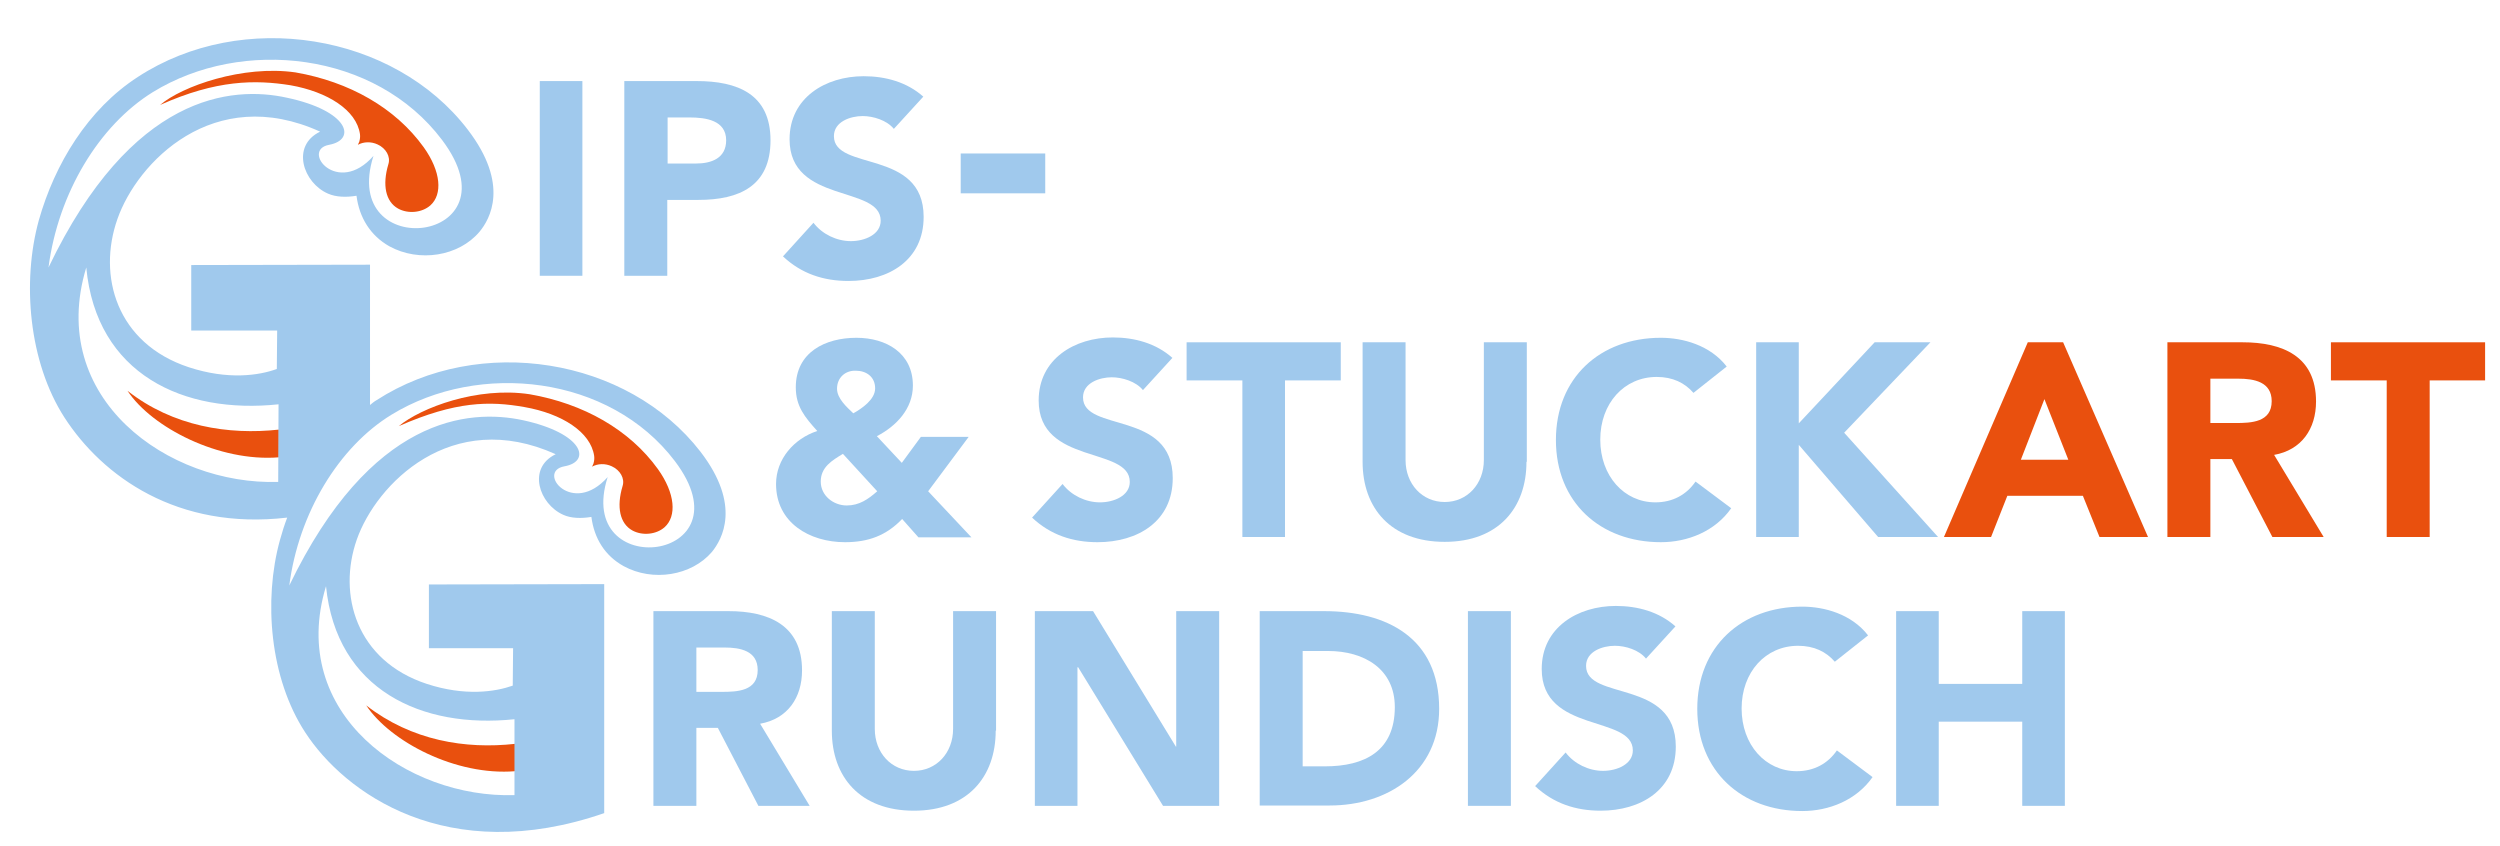 <?xml version="1.0" encoding="utf-8"?>
<!-- Generator: Adobe Illustrator 28.0.0, SVG Export Plug-In . SVG Version: 6.00 Build 0)  -->
<svg version="1.1" id="Ebene_1" xmlns="http://www.w3.org/2000/svg" xmlns:xlink="http://www.w3.org/1999/xlink" x="0px" y="0px"
	 viewBox="0 0 721.6 244.2" style="enable-background:new 0 0 721.6 244.2;" xml:space="preserve">
<style type="text/css">
	.st0{fill:#E9500E;}
	.st1{fill:#A0C9ED;}
	.st2{clip-path:url(#SVGID_00000078753621846772049100000016424689341996746369_);fill:#A0C9ED;}
</style>
<rect x="803.9" y="-162.9" width="841.9" height="595.3"/>
<rect x="803.9" y="461.1" width="841.9" height="595.3"/>
<g>
	<path class="st0" d="M148.7,214.7l0,7.9c-17.1,1.4-36-8.5-43-19C118.8,213.8,134.4,216.3,148.7,214.7L148.7,214.7z"/>
	<path class="st0" d="M80.5,124l0,8c-17.2,1.4-36.7-8.6-43.7-19.2C49.9,123.1,66,125.6,80.5,124L80.5,124z"/>
	<polygon class="st1" points="155.8,23.4 168.1,23.4 168.1,79.6 155.8,79.6 155.8,23.4 	"/>
	<path class="st1" d="M192.6,47.2h8.3c4.4,0,8.7-1.5,8.7-6.7c0-5.8-5.9-6.6-10.6-6.6h-6.3V47.2L192.6,47.2z M180.2,23.4h20.9
		c11.7,0,21.3,3.7,21.3,17.1c0,13.2-9,17.2-20.8,17.2h-9v21.9h-12.4V23.4L180.2,23.4z"/>
	<path class="st1" d="M258,37.2c-2-2.5-6-3.7-9-3.7c-3.5,0-8.3,1.6-8.3,5.8c0,10.2,25.9,3.6,25.9,23.3c0,12.5-10.1,18.5-21.7,18.5
		c-7.2,0-13.6-2.1-18.9-7.1l8.8-9.7c2.5,3.3,6.7,5.3,10.8,5.3c4,0,8.6-1.9,8.6-5.9c0-10.3-26.3-4.8-26.3-23.5
		c0-12,10.4-18.2,21.4-18.2c6.3,0,12.5,1.7,17.2,5.9L258,37.2L258,37.2z"/>
	<polygon class="st1" points="301.7,55.8 277.3,55.8 277.3,44.3 301.7,44.3 301.7,55.8 	"/>
	<path class="st1" d="M241.6,112.2c0,2.8,2.8,5.3,4.7,7.1c2.5-1.4,6.3-4,6.3-7.2c0-3.3-2.5-5.1-5.6-5.1
		C244,106.9,241.6,109,241.6,112.2L241.6,112.2z M243.3,131c-3.1,1.9-6.4,3.8-6.4,8c0,4.1,3.7,6.9,7.5,6.9c3.6,0,6.2-1.8,8.8-4.1
		L243.3,131L243.3,131z M267.9,141.8l12.5,13.3h-15.3l-4.7-5.3c-4.6,4.8-9.8,6.7-16.5,6.7c-10.2,0-19.9-5.6-19.9-16.8
		c0-7.2,5.2-13.1,11.9-15.3c-3.6-4-6.2-7.1-6.2-12.6c0-10.2,8.6-14.3,17.5-14.3c8.6,0,16.3,4.4,16.3,13.8c0,6.7-4.8,11.7-10.4,14.6
		l7.2,7.7l5.5-7.5h13.8L267.9,141.8L267.9,141.8z"/>
	<path class="st1" d="M329.9,112.6c-2-2.5-6-3.7-9-3.7c-3.5,0-8.3,1.6-8.3,5.8c0,10.2,25.9,3.6,25.9,23.3
		c0,12.5-10.1,18.5-21.7,18.5c-7.2,0-13.6-2.1-18.9-7.1l8.8-9.7c2.5,3.3,6.7,5.3,10.8,5.3c4,0,8.6-1.9,8.6-5.9
		c0-10.3-26.3-4.8-26.3-23.5c0-12,10.4-18.2,21.4-18.2c6.3,0,12.5,1.7,17.2,5.9L329.9,112.6L329.9,112.6z"/>
	<polygon class="st1" points="358.6,109.8 342.5,109.8 342.5,98.8 387,98.8 387,109.8 370.9,109.8 370.9,155 358.6,155 358.6,109.8 
			"/>
	<path class="st1" d="M440.6,133.3c0,13.3-8.1,23.1-23.6,23.1c-15.6,0-23.7-9.8-23.7-23.1V98.8h12.4v34c0,6.9,4.8,12.1,11.3,12.1
		c6.5,0,11.3-5.2,11.3-12.1v-34h12.4V133.3L440.6,133.3z"/>
	<path class="st1" d="M488.8,113.4c-2.5-2.9-6-4.6-10.6-4.6c-9.4,0-16.3,7.6-16.3,18.1c0,10.5,6.9,18.1,15.9,18.1c5,0,9-2.2,11.6-6
		l10.3,7.7c-4.7,6.7-12.6,9.8-20.3,9.8c-17.5,0-30.3-11.5-30.3-29.5c0-18,12.8-29.5,30.3-29.5c6.3,0,14.2,2.1,19,8.3L488.8,113.4
		L488.8,113.4z"/>
	<polygon class="st1" points="506.9,98.8 519.2,98.8 519.2,122.2 541.1,98.8 557.2,98.8 532.3,124.9 559.4,155 542.1,155 
		519.2,128.4 519.2,155 506.9,155 506.9,98.8 	"/>
	<path class="st0" d="M590.1,115.2l-6.8,17.5H597L590.1,115.2L590.1,115.2z M585.3,98.8h10.2L620,155h-14l-4.8-11.9h-21.8l-4.7,11.9
		h-13.6L585.3,98.8L585.3,98.8z"/>
	<path class="st0" d="M638,122.1h7.3c4.5,0,10.4-0.2,10.4-6.3c0-5.6-5.1-6.5-9.6-6.5H638V122.1L638,122.1z M625.6,98.8h21.7
		c11.5,0,21.2,4,21.2,17.1c0,7.9-4.2,14-12.1,15.4l14.3,23.7h-14.8l-11.7-22.5H638V155h-12.4V98.8L625.6,98.8z"/>
	<polygon class="st0" points="688.9,109.8 672.8,109.8 672.8,98.8 717.3,98.8 717.3,109.8 701.3,109.8 701.3,155 688.9,155 
		688.9,109.8 	"/>
	<path class="st1" d="M201,199.7h7.3c4.5,0,10.4-0.2,10.4-6.3c0-5.6-5.1-6.5-9.6-6.5H201V199.7L201,199.7z M188.6,176.4h21.7
		c11.5,0,21.2,4,21.2,17.1c0,7.9-4.2,14-12.1,15.4l14.3,23.7h-14.8l-11.7-22.5H201v22.5h-12.4V176.4L188.6,176.4z"/>
	<path class="st1" d="M287.4,210.9c0,13.3-8.1,23.1-23.6,23.1c-15.6,0-23.7-9.8-23.7-23.1v-34.5h12.4v34c0,6.9,4.8,12.1,11.3,12.1
		c6.5,0,11.3-5.2,11.3-12.1v-34h12.4V210.9L287.4,210.9z"/>
	<polygon class="st1" points="298.7,176.4 315.5,176.4 339.4,215.5 339.5,215.5 339.5,176.4 351.9,176.4 351.9,232.6 335.7,232.6 
		311.2,192.6 311,192.6 311,232.6 298.7,232.6 298.7,176.4 	"/>
	<path class="st1" d="M376,221.2h6.4c11.5,0,20.2-4.4,20.2-17.1c0-11-8.8-16.2-19.3-16.2H376V221.2L376,221.2z M363.6,176.4h18.6
		c18.1,0,33.2,7.7,33.2,28.2c0,18.2-14.8,27.9-31.6,27.9h-20.2V176.4L363.6,176.4z"/>
	<polygon class="st1" points="423.7,176.4 436.1,176.4 436.1,232.6 423.7,232.6 423.7,176.4 	"/>
	<path class="st1" d="M475.1,190.1c-2-2.5-5.9-3.7-9-3.7c-3.5,0-8.3,1.6-8.3,5.8c0,10.2,25.9,3.6,25.9,23.3
		c0,12.5-10.1,18.5-21.7,18.5c-7.2,0-13.6-2.1-18.9-7.1l8.8-9.7c2.5,3.3,6.7,5.3,10.8,5.3c4,0,8.6-1.9,8.6-5.9
		c0-10.3-26.3-4.8-26.3-23.5c0-12,10.4-18.2,21.4-18.2c6.3,0,12.5,1.7,17.2,5.9L475.1,190.1L475.1,190.1z"/>
	<path class="st1" d="M529.6,191c-2.5-2.9-6-4.6-10.6-4.6c-9.4,0-16.3,7.6-16.3,18.1c0,10.5,6.9,18.1,15.9,18.1c5,0,9-2.2,11.6-6
		l10.3,7.7c-4.7,6.7-12.6,9.8-20.3,9.8c-17.5,0-30.3-11.5-30.3-29.5c0-18,12.8-29.5,30.3-29.5c6.3,0,14.2,2.1,19,8.3L529.6,191
		L529.6,191z"/>
	<g>
		<defs>
			<rect id="SVGID_1_" x="8.6" y="11" width="708.7" height="229"/>
		</defs>
		<clipPath id="SVGID_00000112613023645065245510000017873460209180296603_">
			<use xlink:href="#SVGID_1_"  style="overflow:visible;"/>
		</clipPath>
		<polygon style="clip-path:url(#SVGID_00000112613023645065245510000017873460209180296603_);fill:#A0C9ED;" points="547.3,176.4 
			559.6,176.4 559.6,197.4 583.7,197.4 583.7,176.4 596,176.4 596,232.6 583.7,232.6 583.7,208.3 559.6,208.3 559.6,232.6 
			547.3,232.6 547.3,176.4 		"/>
		<path style="clip-path:url(#SVGID_00000112613023645065245510000017873460209180296603_);fill:#A0C9ED;" d="M175.4,137.7
			c-10.2,11.5-20.7-1.6-12.5-3.1c7.9-1.4,5.5-9.5-11.9-13.3c-15.8-3.4-44-1-67.5,47.7c2.7-20.9,14.3-40,29.5-49.3
			c25.3-15.5,63-11.4,81.8,13.4C216.9,162.3,165.6,168.3,175.4,137.7L175.4,137.7z M148.5,207.6l0,21.9c-31,1-65.6-23.5-54.4-60.3
			C97.1,199.2,121.8,210.4,148.5,207.6L148.5,207.6z M80.3,139.1c-31.7,1-66.9-24.1-55.4-61.9c2.9,30.9,28.2,42.4,55.5,39.5
			L80.3,139.1L80.3,139.1z M14,77.2c2.8-21.5,14.6-41,30.1-50.6c25.8-15.9,64.3-11.7,83.5,13.8c22.5,29.9-29.8,36-19.8,4.6
			c-10.4,11.8-21.1-1.7-12.8-3.2c8-1.5,5.7-9.8-12.2-13.6C66.9,24.7,38,27.1,14,77.2L14,77.2z M202.2,130.4
			c-21-27.2-63.8-34.1-93.5-14.9c-0.7,0.4-1.3,0.9-1.9,1.4l0-40.5l-51.6,0.1l0,18.9l24.8,0l-0.1,11.1c-5.2,1.9-14.1,3.2-25.4-0.5
			c-20.9-6.9-26.4-26.4-20.6-42.8C39.6,46.9,61.6,24,92.4,38c-8.5,4.1-4.9,14.8,2.3,17.9c2.3,1,5.2,1.1,8.2,0.6
			c0.8,6.3,4,11.5,9.5,14.6c8.6,4.7,20,2.9,26-4.2c3-3.6,8.8-13.6-3.4-29.5C113.7,9.6,70,2.5,39.8,22.2c-14.4,9.3-24,25.1-28.6,41.4
			c-4.9,17.8-2.9,40.9,7.4,56.9c11,17,32.6,32.6,64.3,28.9c-0.8,2.1-1.5,4.3-2.1,6.5c-4.8,17.4-2.9,39.9,7.3,55.5
			c11.3,17.4,40.9,39,86.3,23.3l0-66.1l-50.6,0.1l0,18.4l24.3,0l-0.1,10.8c-5.1,1.8-13.8,3.1-24.8-0.5
			c-20.4-6.7-25.8-25.8-20.2-41.7c5.6-15.9,27.2-38.2,57.4-24.6c-8.3,4-4.8,14.4,2.2,17.5c2.2,1,5.1,1.1,8.1,0.6
			c0.8,6.2,3.9,11.2,9.3,14.2c8.4,4.6,19.6,2.8,25.5-4.1C208.4,155.7,214.1,145.9,202.2,130.4L202.2,130.4z"/>
	</g>
	<path class="st0" d="M85.3,20.9c15.5,2.7,28.8,10.2,37,21.6c5,7,5.5,13.6,1.9,16.8c-2.4,2.1-6.4,2.5-9.3,0.9
		c-3.6-2-4.6-6.8-2.8-12.8c0.7-2.2-0.7-4.6-3.1-5.7c-1.9-0.9-4.1-0.8-5.7,0.1c0.1-0.3,0.3-0.6,0.4-0.9c0.2-0.7,0.3-1.4,0.2-2.2
		c-1-6.9-9.3-12.2-20.1-14.1C73.7,23,62.5,23,46.2,30.3C52.5,24.9,70.1,18.7,85.3,20.9L85.3,20.9z"/>
	<path class="st0" d="M152.9,113.8c15.5,2.7,28.8,10.2,37,21.6c5,7,5.5,13.6,1.9,16.8c-2.4,2.1-6.4,2.5-9.3,0.9
		c-3.6-2-4.6-6.8-2.8-12.8c0.7-2.2-0.7-4.6-3.1-5.7c-1.9-0.9-4.1-0.8-5.7,0.1c0.1-0.3,0.3-0.6,0.4-0.9c0.2-0.7,0.3-1.4,0.2-2.2
		c-1-6.9-9.3-12.2-20.1-14.1c-10.1-1.8-19.9-1.7-36.3,5.5C121.5,117.7,137.8,111.5,152.9,113.8L152.9,113.8z"/>
</g>
</svg>
